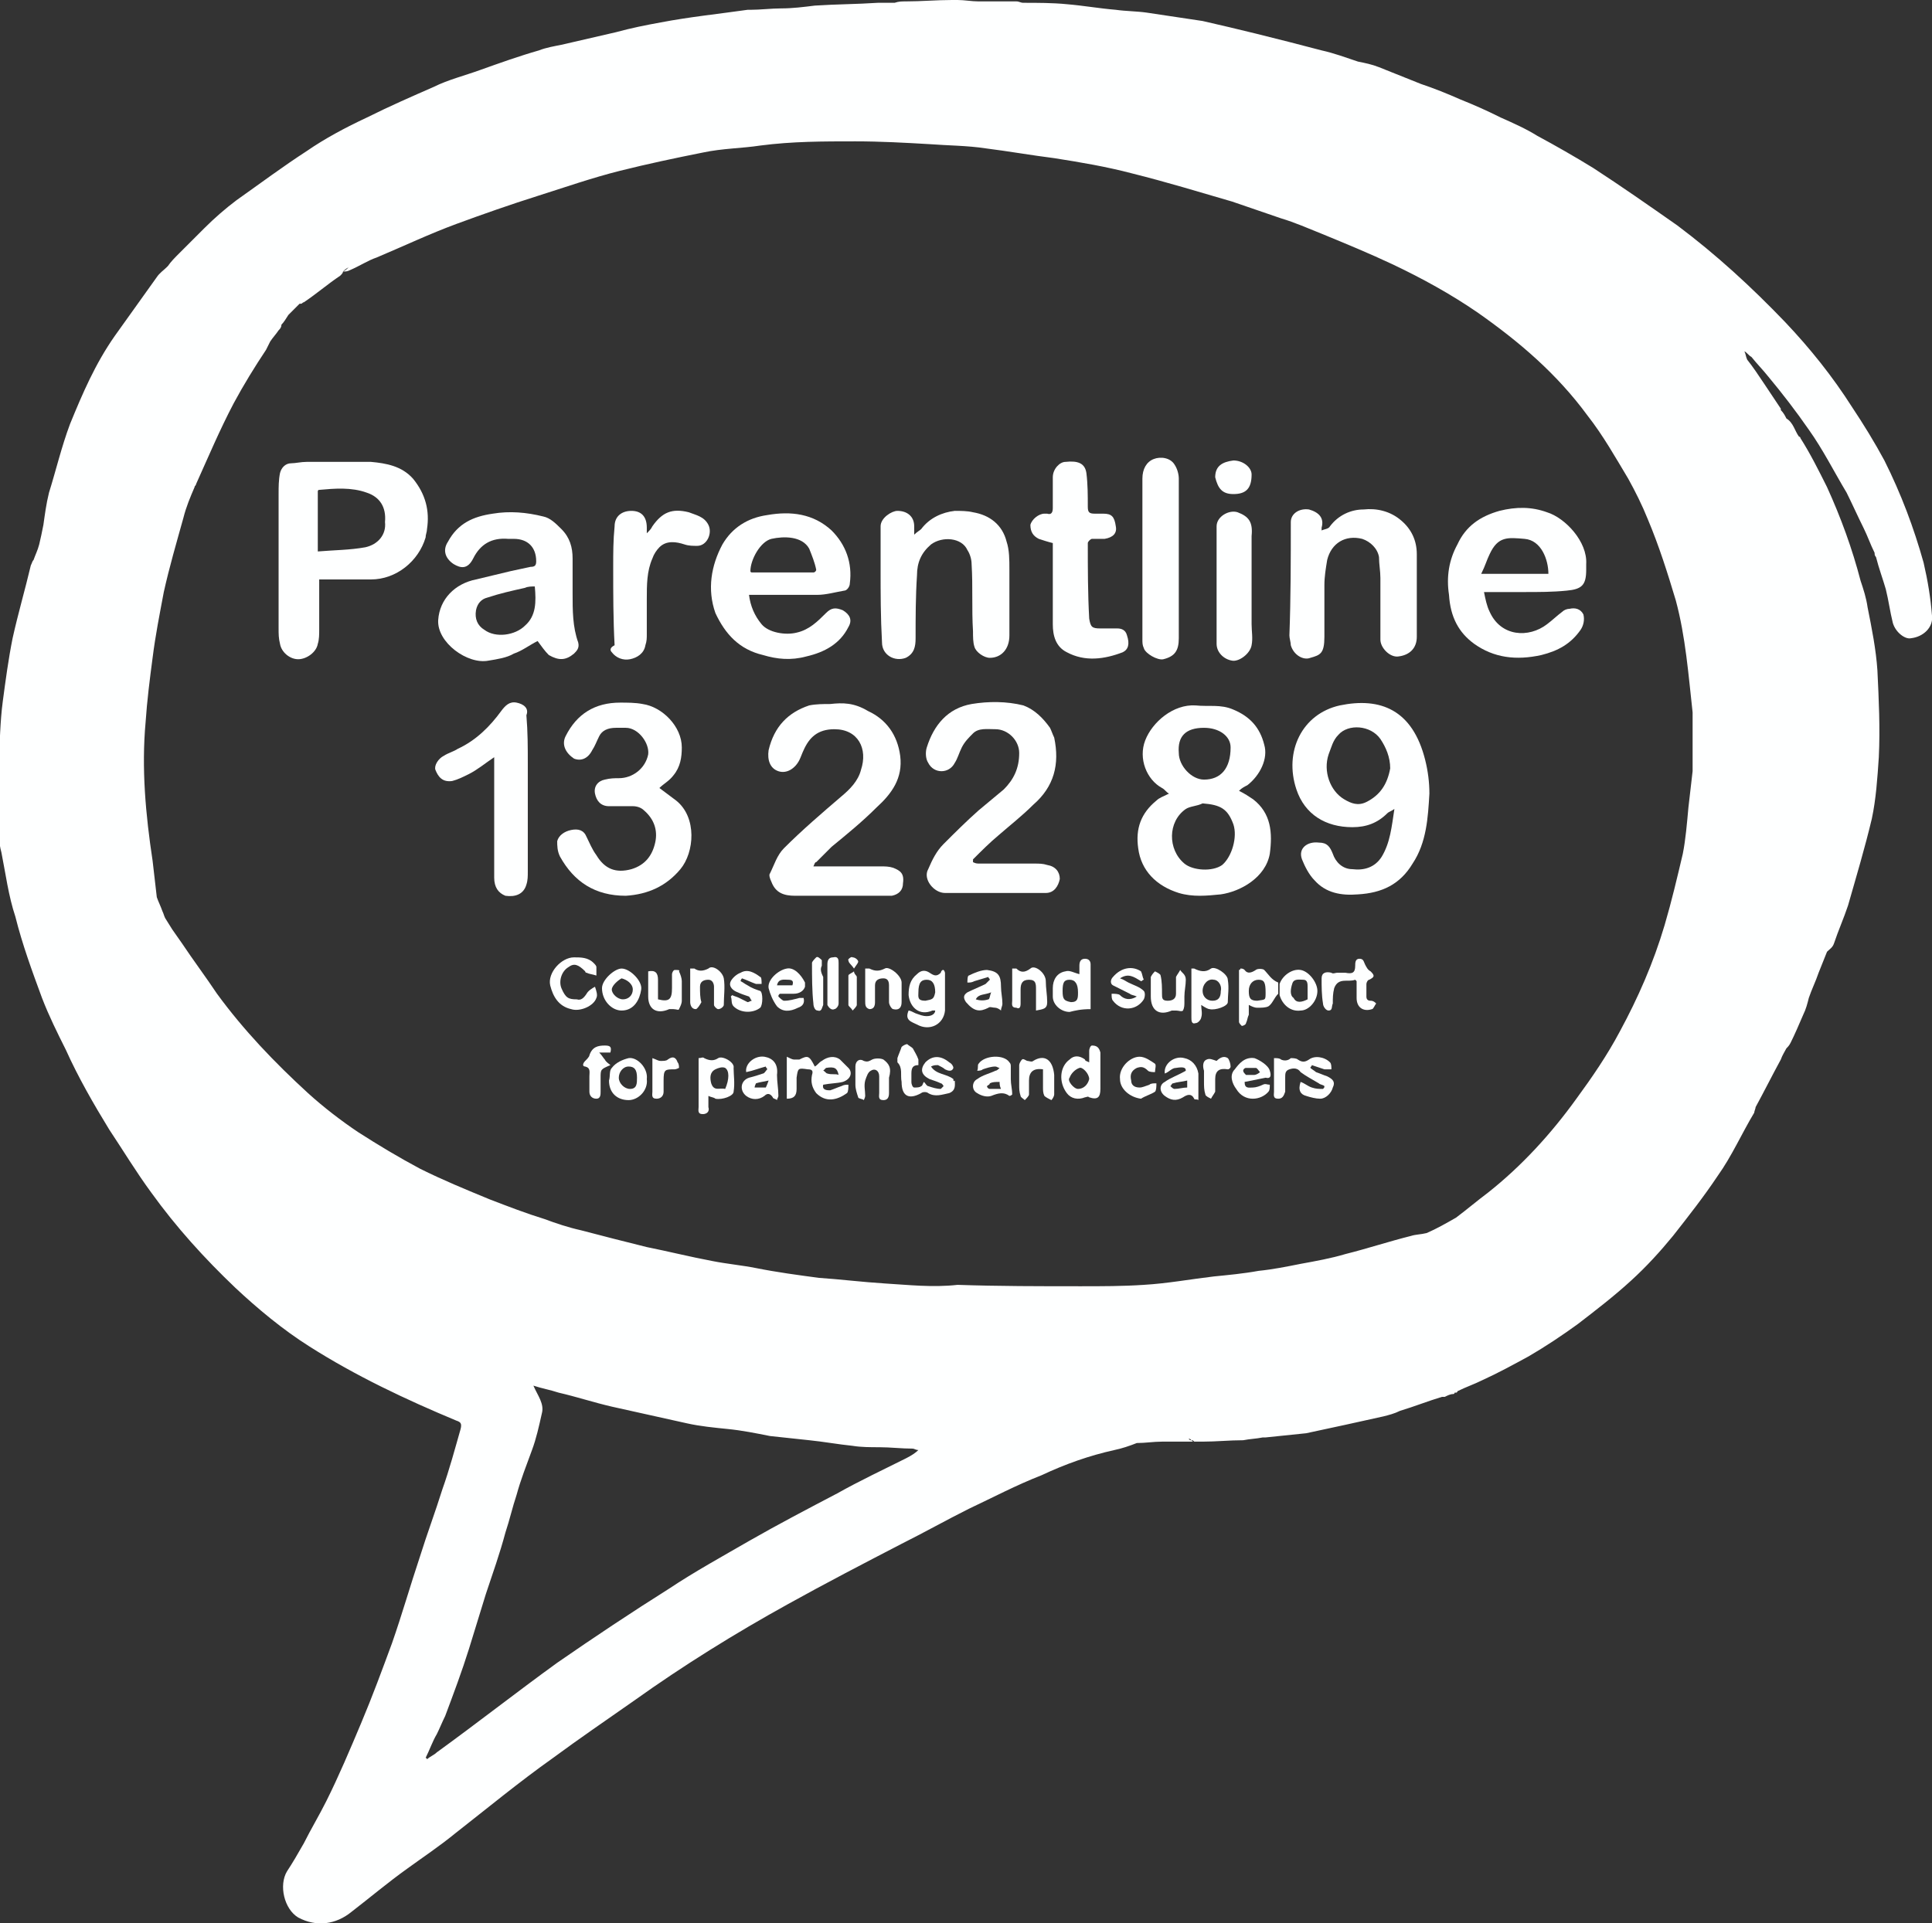 <svg xmlns="http://www.w3.org/2000/svg" xmlns:xlink="http://www.w3.org/1999/xlink" id="Barwon" x="0px" y="0px" viewBox="0 0 138 137.4" style="enable-background:new 0 0 138 137.4;" xml:space="preserve"><rect x="0" y="0" width="138" height="137.4" fill="#333333" stroke="none"/><style type="text/css">	.st0{fill:#FEFFFF;}</style><g>	<path class="st0" d="M137.4,40.2c-0.7-2.5-1.6-4.9-2.8-7.3c-0.7-1.3-1.5-2.6-2.3-3.8c-1.4-2.2-3-4.2-4.8-6.1  c-2.4-2.5-4.9-4.8-7.7-6.9c-2-1.4-4-2.8-6-4.1c-1.3-0.8-2.7-1.6-4-2.3c-0.8-0.5-1.7-0.9-2.6-1.3c-1-0.5-1.9-0.9-2.9-1.3  c-0.9-0.4-1.9-0.8-2.8-1.1c-1-0.4-2-0.8-3-1.2c-0.5-0.2-1-0.3-1.5-0.4c-0.9-0.3-1.7-0.6-2.6-0.8c-1.5-0.4-3.1-0.8-4.7-1.2  c-1.2-0.3-2.5-0.6-3.8-0.9c-1.3-0.2-2.7-0.4-4-0.6c-0.7-0.1-1.5-0.1-2.2-0.2c-1.2-0.1-2.3-0.3-3.5-0.4c-1-0.1-2.1-0.1-3.1-0.1  c0,0,0,0,0,0c-0.2,0-0.3-0.1-0.5-0.1c-0.9,0-1.8,0-2.7,0c-0.5,0-1-0.1-1.5-0.1c-0.1,0-0.1,0-0.2,0c-0.1,0-0.2,0-0.2,0  c-1.1,0-2.2,0.1-3.3,0.1c-0.3,0-0.5,0-0.8,0.1c0,0-0.1,0-0.1,0c-0.4,0-0.7,0-1.1,0c-1.5,0.1-3,0.1-4.5,0.2  c-0.8,0.1-1.6,0.2-2.4,0.2c-0.7,0-1.5,0.1-2.2,0.1c-0.1,0-0.1,0-0.2,0c-2.1,0.3-4.1,0.5-6.2,0.9c-1.1,0.2-2.1,0.4-3.2,0.7  c-1.3,0.3-2.6,0.6-3.9,0.9c-0.5,0.1-1.1,0.2-1.6,0.4c-1.4,0.4-2.8,0.9-4.2,1.4c-1.1,0.4-2.3,0.7-3.3,1.2c-1.6,0.7-3.2,1.4-4.8,2.2  c-1.5,0.7-3,1.5-4.3,2.4c-1.7,1.1-3.3,2.3-5,3.5c-0.8,0.6-1.6,1.3-2.3,2c-0.6,0.6-1.2,1.2-1.8,1.8c-0.3,0.3-0.6,0.6-0.8,0.9  c0,0-0.1,0.1-0.1,0.1c-0.2,0.2-0.5,0.4-0.7,0.7c-1,1.4-2,2.8-3,4.2C6.8,26,5.9,28.1,5,30.3c-0.6,1.6-1,3.3-1.5,4.9  c-0.2,0.8-0.3,1.6-0.4,2.3c-0.1,0.5-0.2,1-0.3,1.4c-0.1,0.4-0.3,0.8-0.4,1.1c-0.1,0.1-0.1,0.2-0.2,0.4c-0.4,1.7-0.9,3.4-1.3,5.2  c-0.3,1.5-0.5,3-0.7,4.5c-0.2,1.5-0.2,2.9-0.3,4.4c0,0,0,0.1,0,0.1c0,1.4,0,2.7,0,4.1c0,0.7,0,1.5,0.2,2.2c0.3,1.5,0.5,3.1,1,4.6  c0.5,2,1.2,3.9,1.9,5.8c0.5,1.3,1.1,2.5,1.7,3.7c0.9,2,2,3.9,3.1,5.7c1,1.5,1.9,3,3,4.5c1.8,2.5,3.8,4.7,6,6.8  c1.6,1.5,3.4,3,5.3,4.2c3.3,2.1,6.9,3.8,10.5,5.3c0.3,0.1,0.4,0.2,0.3,0.6c-0.4,1.4-0.8,2.9-1.3,4.3c-0.5,1.6-1.1,3.2-1.6,4.8  c-0.7,2.1-1.3,4.2-2,6.2c-0.7,1.9-1.4,3.8-2.2,5.7c-0.8,1.9-1.6,3.8-2.5,5.6c-0.5,1-1.1,2-1.6,3c-0.4,0.7-0.8,1.4-1.2,2  c-0.6,1-0.2,2.7,0.8,3.3c1.3,0.7,2.7,0.5,3.8-0.4c1.3-1,2.6-2.1,4-3.1c1.1-0.8,2.3-1.6,3.4-2.5c2.3-1.8,4.6-3.7,7-5.4  c1.9-1.4,3.8-2.7,5.8-4.1c3.5-2.5,7.2-4.8,11-6.9c2.7-1.5,5.4-2.9,8.1-4.3c1.6-0.8,3.2-1.7,4.8-2.5c1.7-0.8,3.4-1.7,5.2-2.4  c1.7-0.8,3.4-1.4,5.2-1.8c0.5-0.1,1.1-0.3,1.6-0.5l0,0c0.6,0,1.2-0.1,1.8-0.1c0,0,0.1,0,0.1,0c0.2,0,0.5,0,0.7,0c0.3,0,0.7,0,1,0  c0.1,0,0.2,0,0.3,0c0.1,0,0.1,0,0.2,0c-0.1,0-0.1,0-0.2-0.1c-0.1,0-0.1,0-0.2-0.1c0.1,0,0.1,0,0.2,0.1c0.1,0,0.1,0,0.2,0.1  c0.1,0,0.2,0,0.3,0c0.1,0,0.2,0,0.3,0c1,0,1.9-0.1,2.9-0.1l0,0c0,0,0,0,0,0c0.5-0.1,0.9-0.1,1.4-0.2c0.1,0,0.1,0,0.2,0  c1-0.1,1.9-0.2,2.9-0.3c1.9-0.4,3.7-0.8,5.5-1.2c0.4-0.1,0.8-0.2,1.2-0.4c1-0.3,2-0.7,3-1c0,0,0.1,0,0.1,0c0,0,0.1,0,0.1,0  c0.2-0.1,0.4-0.2,0.6-0.2c0,0,0.1,0,0.1-0.1c0,0,0,0,0.1,0c0,0,0.1,0,0.1-0.1c0.6-0.3,1.2-0.5,1.8-0.8c1.1-0.5,2.2-1.1,3.3-1.7  c1.2-0.7,2.4-1.5,3.5-2.3c1.3-1,2.6-2,3.8-3.1c1.1-1,2.1-2.1,3-3.2c1.1-1.4,2.2-2.8,3.2-4.3c1-1.4,1.7-3,2.6-4.5  c0-0.1,0.1-0.3,0.1-0.4c0.6-1.1,1.2-2.3,1.8-3.4c0.1-0.3,0.3-0.6,0.4-0.8c-0.1-0.3-0.1-0.6-0.2-0.9c0,0,0,0,0,0  c0.1,0.3,0.1,0.6,0.2,0.9c0.1-0.1,0.2-0.2,0.3-0.4c0.3-0.6,0.6-1.3,0.9-2c0.2-0.4,0.3-0.8,0.4-1.2c-0.2,0.1-0.3,0.2-0.5,0.3  c-0.3,0.6-0.6,1.1-0.9,1.7c0.3-0.6,0.6-1.1,0.9-1.7c0.2-0.1,0.3-0.2,0.5-0.3c0.2-0.6,0.5-1.2,0.7-1.8c0.2-0.5,0.4-1,0.6-1.5  c0.2-0.2,0.4-0.3,0.5-0.6c0.3-0.9,0.7-1.8,1-2.7c0.6-2.1,1.2-4.1,1.7-6.2c0.3-1.4,0.4-2.9,0.5-4.4c0.1-2.1,0-4.1-0.1-6.2  c-0.1-1.5-0.4-3-0.7-4.5c-0.1-0.7-0.3-1.3-0.5-1.9c-0.6-2.3-1.4-4.5-2.4-6.7c-0.6-1.2-1.2-2.4-1.9-3.5c0,0,0-0.1-0.1-0.1l0,0  c-0.3-0.4-0.4-1-0.9-1.3c-0.1-0.2-0.2-0.4-0.4-0.6l0,0c0,0,0,0,0-0.1c-0.4-0.6-0.8-1.2-1.2-1.8c-0.4-0.6-0.8-1.2-1.2-1.7  c-0.1-0.2-0.1-0.4-0.2-0.6c0.2,0.1,0.3,0.3,0.5,0.4c0.4,0.5,0.8,0.9,1.2,1.4c1,1.2,2,2.5,2.9,3.8c1,1.4,1.8,3,2.7,4.5  c0.4,0.8,0.8,1.7,1.2,2.5c0.3,0.6,0.5,1.2,0.8,1.8c0,0.1,0,0.2,0.1,0.3c0.2,0.8,0.5,1.6,0.7,2.3c0.2,0.8,0.3,1.6,0.5,2.4  c0.2,0.7,0.9,1.2,1.3,1.1c0.9-0.1,1.6-0.8,1.5-1.6C137.9,42.7,137.7,41.5,137.4,40.2z M31.4,7.7L31.4,7.7  C31.4,7.7,31.4,7.7,31.4,7.7L31.4,7.7C31.4,7.7,31.4,7.7,31.4,7.7z M32.2,7.2C32.2,7.2,32.2,7.2,32.2,7.2  C32.2,7.2,32.2,7.2,32.2,7.2C32.2,7.2,32.2,7.2,32.2,7.2z M63.2,91.7c-1.6-0.1-3.2-0.3-4.7-0.4c-1.5-0.2-3-0.4-4.5-0.7  c-1-0.2-2.1-0.3-3.1-0.5c-1.6-0.3-3.2-0.7-4.7-1c-1.6-0.4-3.2-0.8-4.7-1.2c-0.9-0.2-1.8-0.5-2.6-0.8c-1.3-0.4-2.6-0.9-3.9-1.4  c-1.7-0.7-3.4-1.4-5-2.2c-1.5-0.8-3-1.7-4.4-2.6c-1.2-0.8-2.5-1.8-3.6-2.8c-2.4-2.2-4.6-4.5-6.5-7.1c-0.8-1.2-1.7-2.4-2.5-3.6  c-0.2-0.3-0.5-0.7-0.7-1c-0.1,0.1-0.1,0.2-0.2,0.4c0.1-0.1,0.1-0.2,0.2-0.4c-0.2-0.3-0.3-0.5-0.5-0.8c-0.1-0.2-0.1-0.3-0.2-0.5  c-0.1-0.3-0.3-0.7-0.4-1c-0.1-0.9-0.2-1.7-0.3-2.6c-0.5-3.3-0.8-6.6-0.5-9.9c0.1-1.5,0.3-3.1,0.5-4.6c0.2-1.6,0.5-3.1,0.8-4.7  c0.4-1.8,0.9-3.5,1.4-5.3c0.2-0.8,0.5-1.5,0.8-2.2c0-0.1,0.1-0.1,0.1-0.2c0.9-2,1.7-3.9,2.7-5.8c0.7-1.3,1.5-2.6,2.3-3.8  c0.1-0.2,0.2-0.4,0.3-0.6c0.2-0.3,0.4-0.5,0.6-0.8l0,0c0.1-0.1,0.2-0.2,0.2-0.4c0.2-0.2,0.3-0.4,0.5-0.7c0.3-0.3,0.5-0.5,0.8-0.8  c0,0,0,0,0.1,0c0.1,0,0.1-0.1,0.2-0.1c0.9-0.6,1.7-1.3,2.6-1.9c0.1-0.1,0.2-0.2,0.2-0.3c0.1-0.1,0.2-0.2,0.4-0.3  c-0.1,0.1-0.2,0.2-0.4,0.3c0.2,0,0.3,0,0.5-0.1c0.7-0.3,1.3-0.7,1.9-0.9c1.9-0.8,3.8-1.7,5.7-2.4c1.9-0.7,3.9-1.4,5.8-2  c1.9-0.6,3.9-1.3,5.9-1.8c2-0.5,3.9-0.9,5.9-1.3c1.4-0.3,2.8-0.3,4.1-0.5c2.3-0.3,4.5-0.3,6.8-0.3c1.8,0,3.6,0.1,5.3,0.2  c1.3,0.1,2.7,0.1,4,0.3c1.6,0.2,3.3,0.5,4.9,0.7c1.9,0.3,3.7,0.6,5.6,1.1c2.4,0.6,4.7,1.3,7.1,2c1.2,0.4,2.3,0.8,3.5,1.2  c1,0.3,1.9,0.7,2.9,1.1c1.7,0.7,3.4,1.4,5.1,2.2c2.1,1,4.1,2.1,6,3.4c3,2.1,5.7,4.4,7.9,7.4c1.1,1.4,2,3,2.9,4.5  c0.5,0.9,1,1.9,1.4,2.9c0.8,1.9,1.4,3.8,2,5.8c0.7,2.6,0.9,5.3,1.2,8c0,0.2,0,0.5,0,0.7c0,0.1,0,0.2,0,0.3c0,0,0,0,0,0  c0,0,0,0,0,0.1c0,0.7,0,1.5,0,2.2c0,0.3,0,0.6,0,0.9c-0.1,0.9-0.2,1.7-0.3,2.6c-0.1,1.1-0.2,2.3-0.4,3.3c-0.4,1.7-0.8,3.4-1.3,5.1  c-0.8,2.7-1.9,5.2-3.2,7.6c-0.9,1.7-2,3.3-3.1,4.8c-1.8,2.5-3.9,4.8-6.3,6.7c-0.8,0.6-1.5,1.2-2.3,1.8c-0.7,0.4-1.4,0.8-2.1,1.1  c-0.1,0.1-0.2,0.2-0.2,0.3c0.1-0.1,0.2-0.2,0.2-0.3c-0.4,0.1-0.8,0.1-1.1,0.2c-1.6,0.4-3.1,0.9-4.7,1.3c-1,0.3-2.1,0.5-3.2,0.7  c-1,0.2-2,0.4-3,0.5c-1.1,0.2-2.2,0.3-3.2,0.4c-1.7,0.2-3.3,0.5-5,0.6c-1.5,0.1-3,0.1-4.5,0.1c-2.9,0-5.9,0-8.8-0.1  C66.6,92,64.9,91.8,63.2,91.7z M64.7,104.2c-1.6,0.8-3.3,1.6-4.9,2.5c-2.1,1.1-4.2,2.2-6.3,3.4c-1.9,1.1-3.9,2.2-5.7,3.4  c-2.7,1.7-5.4,3.5-8,5.3c-2.9,2.1-5.7,4.3-8.6,6.4c-0.2,0.2-0.5,0.3-0.7,0.5c0,0,0-0.1-0.1-0.1c0.3-0.6,0.5-1.2,0.8-1.7  c0.2-0.4,0.4-0.9,0.6-1.3c0.6-1.6,1.2-3.2,1.7-4.8c0.4-1.3,0.8-2.6,1.2-3.9c0.5-1.5,1-2.9,1.4-4.4c0.3-0.9,0.5-1.8,0.8-2.7  c0.3-1.1,0.7-2.1,1.1-3.2c0.3-0.8,0.5-1.7,0.7-2.6c0.2-0.7-0.3-1.3-0.6-2c-0.2-0.1-0.3-0.1-0.5-0.2c0,0,0,0,0,0  c0.2,0.1,0.3,0.1,0.5,0.2c0.6,0.2,1.2,0.3,1.8,0.5c1.3,0.3,2.5,0.7,3.8,1c1.8,0.4,3.6,0.8,5.4,1.2c0.9,0.2,1.9,0.3,2.9,0.4  c1,0.1,2,0.3,3,0.5c0.9,0.1,1.9,0.2,2.8,0.3c1,0.1,2.1,0.3,3.1,0.4c0.6,0.1,1.3,0.1,1.9,0.1c0.8,0,1.6,0.1,2.4,0.1  c0.1,0,0.2,0.1,0.4,0.1C65.4,103.8,65.1,104,64.7,104.2z"></path>	<path class="st0" d="M26.5,33C25,33,23.5,33,21.9,33c-0.4,0-0.8,0.1-1.1,0.1c-0.4,0-0.7,0.3-0.8,0.7c-0.1,0.5-0.1,1-0.1,1.5  c0,3.2,0,6.4,0,9.6c0,0.4,0,0.7,0.1,1.1c0.1,0.6,0.7,1.1,1.3,1.1c0.6,0,1.3-0.5,1.4-1.1c0.1-0.3,0.1-0.7,0.1-1c0-1.2,0-2.4,0-3.6  c1.3,0,2.5,0,3.7,0c1.8,0,3.4-1.3,3.9-3c0-0.2,0.1-0.4,0.1-0.6c0.2-1.3-0.1-2.5-1-3.6C28.7,33.3,27.6,33.1,26.5,33z M26.1,39.1  c-1.1,0.2-2.2,0.2-3.4,0.3c0-1.5,0-2.9,0-4.3c0,0,0-0.1,0.1-0.1c1.1-0.1,2.3-0.2,3.4,0.2c0.9,0.3,1.4,1,1.3,2.1  C27.6,38.2,27,38.9,26.1,39.1z"></path>	<path class="st0" d="M84.2,63.8c1,0.3,2,0.2,3,0.1c1.4-0.2,3.2-1.2,3.5-2.9c0.2-1.5,0.1-2.9-1.2-3.9c-0.3-0.2-0.6-0.4-1-0.6  c0.2-0.2,0.4-0.3,0.6-0.4c0.9-0.7,1.5-1.9,1.2-2.9c-0.3-1.2-1-2-2.2-2.5c-0.9-0.4-1.8-0.2-2.7-0.3c-1.6-0.1-3.1,1.2-3.6,2.5  c-0.5,1.3,0.1,2.8,1.2,3.4c0.2,0.1,0.3,0.3,0.5,0.4c-0.4,0.2-0.7,0.3-0.9,0.5c-1.1,0.9-1.5,2-1.3,3.4  C81.5,62.2,82.6,63.3,84.2,63.8z M86,52c1.1,0,1.9,0.6,1.9,1.4c0,1.5-0.7,2.3-1.9,2.3c-0.9,0-1.8-1-1.8-1.9  C84.1,52.6,84.7,52,86,52z M84.7,57.8c0.3-0.2,0.8-0.2,1.2-0.4c1.3,0.1,1.8,0.4,2.2,1.5c0.3,0.9-0.1,2.3-0.8,2.9  c-0.7,0.5-2.1,0.4-2.7-0.1C83.4,60.7,83.4,58.7,84.7,57.8z"></path>	<path class="st0" d="M95.7,50.4c-2.7,0.6-4,3.3-3.1,6c0.6,1.8,2.1,2.7,4,2.7c1,0,1.8-0.3,2.5-1c0.1-0.1,0.2-0.1,0.5-0.3  c-0.2,1.3-0.3,2.4-0.9,3.4c-0.5,0.8-1.3,1-2.1,0.9c-0.7,0-1.2-0.5-1.4-1.1c-0.2-0.5-0.4-0.8-1-0.8c-0.8-0.1-1.5,0.4-1.2,1.2  c0.2,0.5,0.5,1.1,0.9,1.5c0.8,0.9,1.9,1.1,3.1,1c1.7-0.1,3-0.7,3.9-2.2c1-1.5,1.1-3.3,1.2-5c0-0.8-0.1-1.6-0.3-2.4  C100.9,50.7,98.6,49.8,95.7,50.4z M97.6,57.3c-0.6,0.3-1.1,0.1-1.6-0.2c-1-0.6-1.5-2-1.1-3.2c0.2-0.5,0.3-1,0.7-1.4  c0.7-0.8,2.3-0.7,3,0.3c0.4,0.6,0.7,1.3,0.7,2.1C99.1,56,98.6,56.8,97.6,57.3z"></path>	<path class="st0" d="M69.4,50.3c-1.7,0.3-2.7,1.5-3.2,3.1c-0.1,0.3-0.1,0.8,0.1,1.1c0.4,0.8,1.5,0.8,1.9,0c0.2-0.3,0.3-0.7,0.5-1.1  c0.2-0.4,0.5-0.7,0.8-1c0.4-0.4,1-0.3,1.6-0.3c0.9,0,1.7,0.8,1.7,1.7c0,1.1-0.4,1.9-1.1,2.6c-0.6,0.5-1.2,1-1.8,1.5  c-0.9,0.8-1.7,1.6-2.5,2.4c-0.5,0.5-0.8,1.1-1.1,1.8c-0.4,0.7,0.4,1.7,1.2,1.7c2,0,4,0,6,0c0.4,0,0.8,0,1.2,0c0.6,0,0.9-0.5,1-1  c0-0.5-0.3-0.9-0.9-1c-0.3-0.1-0.6-0.1-0.9-0.1c-1.3,0-2.6,0-3.9,0c-0.2,0-0.3,0-0.5-0.1c0-0.1,0-0.1,0-0.2  c0.6-0.6,1.2-1.2,1.8-1.7c0.8-0.7,1.7-1.4,2.5-2.2c1.5-1.3,1.9-2.9,1.5-4.8c-0.1-0.2-0.2-0.5-0.3-0.7c-0.5-0.7-1.1-1.3-1.9-1.6  C71.9,50.1,70.6,50.1,69.4,50.3z"></path>	<path class="st0" d="M59.3,50.3c-0.5,0-1,0-1.5,0.1c-1.5,0.5-2.5,1.5-2.9,3.2c-0.1,0.7,0.1,1.3,0.7,1.5c0.6,0.2,1.2-0.2,1.5-0.8  c0.1-0.2,0.2-0.5,0.3-0.7c0.4-0.9,1-1.5,2.2-1.5c1.7,0,2.4,1.4,1.9,2.9c-0.2,0.8-0.8,1.4-1.4,1.9c-1.4,1.2-2.8,2.4-4.1,3.7  c-0.5,0.5-0.7,1.2-1,1.8c-0.1,0.1,0,0.4,0.1,0.6c0.3,0.8,0.9,1,1.7,1c1.9,0,3.8,0,5.7,0c0.4,0,0.8,0,1.2,0c0.5-0.1,0.8-0.4,0.8-0.9  c0.1-0.7-0.2-0.9-0.7-1.1c-0.3-0.1-0.6-0.1-0.9-0.1c-1.4,0-2.7,0-4.1,0c-0.2,0-0.4,0-0.7,0c0.1-0.2,0.1-0.3,0.2-0.3  c0.4-0.4,0.7-0.7,1.1-1.1c1.1-0.9,2.2-1.8,3.2-2.8c1.1-1,1.9-2.1,1.7-3.7c-0.2-1.5-1-2.6-2.3-3.2C61,50.2,60.2,50.2,59.3,50.3z"></path>	<path class="st0" d="M41,46.7c0.2-0.2,0.4-0.4,0.3-0.8c-0.4-1.1-0.4-2.3-0.4-3.5c0-0.8,0-1.7,0-2.5c0-0.8-0.2-1.5-0.8-2.1  c-0.4-0.4-0.8-0.8-1.3-0.9c-1.2-0.3-2.4-0.4-3.6-0.2c-1.4,0.2-2.5,0.7-3.2,2c-0.4,0.6-0.2,1.2,0.4,1.6c0.5,0.3,1,0.4,1.4-0.4  c0.5-1,1.3-1.5,2.5-1.4c0.1,0,0.2,0,0.4,0c1,0,1.6,0.6,1.6,1.6c0,0.3-0.1,0.4-0.4,0.4c-0.5,0.1-0.9,0.2-1.4,0.3  c-0.8,0.2-1.7,0.4-2.5,0.6c-1.5,0.3-2.6,1.4-2.7,2.9c-0.1,1.6,2.1,3.2,3.6,2.9c0.6-0.1,1.3-0.2,1.8-0.5c0.6-0.2,1.1-0.6,1.7-0.9  c0.3,0.4,0.5,0.7,0.8,1C39.9,47.2,40.4,47.2,41,46.7z M37.5,44.7c-0.7,0.7-2.1,0.9-2.9,0.3c-0.5-0.3-0.7-0.8-0.6-1.4  c0.1-0.5,0.4-0.8,0.8-0.9c0.9-0.3,1.8-0.5,2.7-0.7c0.2-0.1,0.5-0.1,0.7-0.1C38.3,43,38.3,44,37.5,44.7z"></path>	<path class="st0" d="M48.6,62.1c1-1.2,1.2-3.7-0.3-4.9c-0.4-0.3-0.8-0.6-1.2-0.9c0.3-0.3,0.7-0.5,1-0.9c0.5-0.6,0.6-1.3,0.6-2  c0-1.5-1.4-2.9-2.8-3.1c-0.5-0.1-1.1-0.1-1.6-0.1c-1.8,0-3.1,0.8-3.9,2.4c-0.3,0.6,0,1.2,0.6,1.6c0.5,0.2,1,0,1.3-0.6  c0.2-0.3,0.3-0.6,0.5-1C43,52.2,43.4,52,44,52c0.2,0,0.5,0,0.7,0c0.9,0,1.7,1.1,1.6,1.9c-0.2,1-1.1,1.7-2.1,1.7c-0.3,0-0.6,0-1,0.1  c-0.5,0.1-0.8,0.5-0.7,1c0.1,0.5,0.4,0.9,1,0.9c0.6,0,1.1,0,1.7,0c0.3,0,0.6,0.1,0.8,0.3c0.7,0.6,1,1.4,0.8,2.3  c-0.2,0.9-0.7,1.6-1.7,1.9c-1.1,0.3-1.9,0-2.5-1c-0.3-0.4-0.5-0.9-0.7-1.3c-0.2-0.5-0.6-0.6-1.1-0.5c-0.5,0.1-0.9,0.4-1,0.8  c0,0.3,0,0.7,0.2,1.1C41,63,42.5,64,44.7,64C46.3,63.9,47.6,63.3,48.6,62.1z"></path>	<path class="st0" d="M54.5,46.8c1,0.3,2,0.4,3.1,0.1c1.3-0.3,2.4-0.9,3-2.1c0.3-0.5,0.1-0.9-0.4-1.2c-0.5-0.2-0.8-0.2-1.2,0.2  c-0.6,0.6-1.2,1.2-2.1,1.4c-0.8,0.2-2,0-2.5-0.6c-0.5-0.6-0.8-1.3-0.9-2.1c0.2,0,0.5,0,0.7,0c1.4,0,2.8,0,4.2,0  c0.6,0,1.3-0.2,1.9-0.3c0.2,0,0.4-0.3,0.4-0.5c0.2-1.5-0.3-2.8-1.3-3.8c-1.3-1.2-2.9-1.4-4.6-1.1c-1.4,0.2-2.5,0.9-3.2,2.1  c-0.8,1.5-1.1,3.2-0.5,4.9C51.8,45.3,52.8,46.4,54.5,46.8z M55.1,38.5c0.9-0.2,2.2-0.2,2.7,0.7c0.2,0.5,0.4,1,0.5,1.5  c0,0.1-0.1,0.2-0.2,0.2c-1.5,0-2.9,0-4.4,0c0,0-0.1,0-0.1-0.1C53.6,40,54.3,38.7,55.1,38.5z"></path>	<path class="st0" d="M105.3,46c1.4,1,3,1.2,4.8,0.8c1.2-0.3,2.1-0.8,2.8-1.8c0.2-0.3,0.3-0.7,0.2-1.1c-0.2-0.4-0.6-0.5-1-0.4  c-0.2,0-0.4,0.1-0.5,0.2c-0.4,0.3-0.7,0.6-1.1,0.9c-1.3,1-3.3,0.9-4.1-0.9c-0.2-0.4-0.3-0.9-0.4-1.4c1,0,2,0,2.9,0c1,0,2,0,3-0.1  c1.1-0.1,1.4-0.4,1.4-1.5c0-0.1,0-0.2,0-0.4c0.1-1.6-1.5-3.3-2.8-3.7c-1.1-0.4-2.2-0.4-3.4-0.1c-1.4,0.4-2.4,1.1-3,2.4  c-0.6,1.1-0.8,2.3-0.6,3.6C103.6,44.1,104.2,45.2,105.3,46z M106.4,39.6c0.6-1.3,1.3-1.2,2.5-1.1c1.2,0.1,1.7,1.5,1.7,2.5  c-1.6,0-3.1,0-4.8,0C106.1,40.4,106.2,40,106.4,39.6z"></path>	<path class="st0" d="M64.7,47c0.6-0.3,0.7-0.8,0.7-1.4c0-1.5,0-3,0.1-4.5c0-0.9,0.3-1.6,1-2.2c0.8-0.6,2.2-0.5,2.6,0.4  c0.2,0.3,0.3,0.7,0.3,1c0.1,1.6,0,3.2,0.1,4.8c0,0.4,0,0.8,0.1,1.1c0.1,0.4,0.7,0.8,1.1,0.8c0.8,0,1.4-0.6,1.4-1.6  c0-1.6,0-3.1,0-4.7c0-0.7,0-1.4-0.2-2c-0.3-1.2-1.2-1.9-2.4-2.1c-0.4-0.1-0.9-0.1-1.3-0.1c-0.9,0.1-1.8,0.5-2.4,1.3  c-0.1,0.1-0.3,0.2-0.5,0.4c0-0.3,0-0.4,0-0.6c0-0.7-0.5-1.1-1.2-1.1c-0.4,0-1.2,0.5-1.2,1.1c0,1,0,2,0,3c0,1.8,0,3.5,0.1,5.3  C63,46.8,63.9,47.3,64.7,47z"></path>	<path class="st0" d="M93.6,47c0.7-0.2,1-0.3,1-1.5c0-1.2,0-2.4,0-3.7c0-0.6,0.1-1.2,0.2-1.8c0.3-1.2,1.3-1.8,2.5-1.5  c0.6,0.2,1.1,0.7,1.2,1.3c0,0.5,0.1,1,0.1,1.5c0,1.5,0,2.9,0,4.4c0,0.6,0.7,1.3,1.3,1.2c0.8-0.1,1.3-0.6,1.3-1.4c0-2,0-3.9,0-5.9  c0-1-0.4-1.8-1.1-2.4c-0.8-0.7-1.8-0.9-2.7-0.8c-0.9,0-1.8,0.4-2.4,1.2c-0.1,0.2-0.4,0.2-0.6,0.3c0-0.2,0-0.2,0-0.2  c0.2-0.7-0.2-1.1-0.9-1.3c-0.7-0.1-1.3,0.3-1.3,0.9c0,2.7,0,5.4-0.1,8.1c0,0.2,0.1,0.5,0.1,0.7C92.4,46.8,93.1,47.2,93.6,47z"></path>	<path class="st0" d="M74.2,38.5c0.3,0.1,0.6,0.2,1,0.3c0,1.9,0,3.9,0,5.8c0,0.8,0.2,1.6,1,2c1.3,0.7,2.7,0.5,4,0  c0.4-0.2,0.5-0.6,0.3-1.2c-0.1-0.4-0.4-0.5-0.7-0.5c-0.4,0-0.8,0-1.2,0c-0.6,0-0.7-0.1-0.8-0.7c-0.1-1.8-0.1-3.6-0.1-5.4  c0-0.1,0.2-0.3,0.3-0.3c0.3,0,0.6,0,0.9,0c0.6-0.1,0.9-0.4,0.8-0.9c-0.1-0.7-0.3-0.9-0.9-0.9c-0.2,0-0.4,0-0.6,0  c-0.4,0-0.5-0.1-0.5-0.5c0-0.8,0-1.6-0.1-2.4c-0.1-0.7-0.6-0.9-1.5-0.8c-0.4,0-0.9,0.5-0.9,1.1c0,0.7,0,1.5,0,2.2  c0,0.3-0.1,0.5-0.4,0.4c-0.1,0-0.1,0-0.2,0c-0.4,0-0.9,0.4-1,0.8C73.6,38,73.8,38.3,74.2,38.5z"></path>	<path class="st0" d="M36.9,50.2c-0.5-0.1-0.8,0.2-1.1,0.6c-0.8,1.1-1.8,2.1-3.1,2.7c-0.3,0.2-0.7,0.3-1,0.5c-0.4,0.2-0.7,0.7-0.6,1  c0.2,0.5,0.5,0.9,1.2,0.8c0.4-0.1,0.8-0.3,1.2-0.5c0.6-0.3,1.2-0.8,1.8-1.2c0,0.2,0,0.3,0,0.4c0,1.2,0,2.4,0,3.7c0,1.5,0,3,0,4.5  c0,0.7,0.3,1.1,0.8,1.3c0.7,0.1,1.3-0.1,1.5-0.8c0.1-0.3,0.1-0.6,0.1-0.9c0-2.6,0-5.2,0-7.8c0-1.1,0-2.2-0.1-3.4  C37.8,50.6,37.4,50.3,36.9,50.2z"></path>	<path class="st0" d="M81.7,46.3c0.1,0.4,1,0.9,1.4,0.8c0.8-0.2,1.1-0.6,1.1-1.5c0-1.9,0-3.8,0-5.7c0,0,0,0,0,0c0-1.9,0-3.8,0-5.7  c0-0.3-0.1-0.7-0.3-1c-0.3-0.5-1-0.6-1.5-0.4c-0.5,0.2-0.8,0.7-0.8,1.4c0,3.8,0,7.6,0,11.5C81.6,45.9,81.6,46.1,81.7,46.3z"></path>	<path class="st0" d="M43.7,46.6c0.3,0.4,0.8,0.6,1.3,0.5c0.5-0.1,1-0.4,1.1-1c0.1-0.3,0.1-0.5,0.1-0.8c0-0.8,0-1.7,0-2.5  c0-1,0-2,0.4-2.9c0.1-0.3,0.3-0.6,0.5-0.8c0.5-0.5,1.2-0.4,1.8-0.2c0.3,0.1,0.6,0.1,0.9,0.1c0.7,0,1.1-0.9,0.8-1.5  c-0.3-0.6-0.9-0.7-1.4-0.9c-1.2-0.3-1.9,0-2.6,1c-0.1,0.2-0.2,0.3-0.4,0.5c0-0.2,0-0.3,0-0.4c0-0.8-0.4-1.2-1.1-1.2  c-0.7,0-1.2,0.4-1.2,1.1c-0.1,1-0.1,1.9-0.1,2.9c0,1.9,0,3.8,0.1,5.6C43.5,46.3,43.6,46.5,43.7,46.6z"></path>	<path class="st0" d="M88.4,36.6c-0.6-0.2-1.5,0.3-1.5,1c0,1.4,0,2.8,0,4.2c0,0,0,0,0,0c0,1.4,0,2.8,0,4.2c0,0.6,0.5,1.1,1.1,1.2  c0.5,0.1,1.3-0.5,1.4-1.1c0.1-0.5,0-1,0-1.5c0-2.1,0-4.2,0-6.3C89.5,37.3,89.2,36.9,88.4,36.6z"></path>	<path class="st0" d="M60.6,76.3c-0.2-0.2-0.4-0.4-0.6-0.6c-0.4-0.3-0.9-0.2-1.3,0.1c-0.2,0.1-0.3,0.3-0.5,0.4  c-0.4-0.8-0.5-0.8-1.1-0.5c-0.1,0-0.3,0-0.4,0c-0.1,0-0.3-0.1-0.5-0.2c0,1.1,0,2,0,3c0.5,0,0.7-0.2,0.7-0.7c0-0.3,0-0.5,0-0.8  c0.1-0.7,0.1-0.7,0.8-0.6c0.3,0,0.4,0.1,0.3,0.4c-0.1,0.5,0,0.9,0.3,1.3c0.7,0.7,1.5,0.5,2.2,0c0.1-0.1,0.1-0.4,0.1-0.6  c-0.2,0-0.3,0-0.5,0.1c-0.3,0.1-0.5,0.2-0.8,0.3c-0.2,0-0.6,0-0.5-0.4c0.5-0.1,1-0.1,1.4-0.2C60.8,77.1,60.9,76.6,60.6,76.3z   M59.1,76.7c-0.1,0-0.2-0.2-0.3-0.2c0.1-0.1,0.2-0.2,0.2-0.2c0.6-0.1,0.8,0,0.9,0.5C59.7,76.7,59.4,76.8,59.1,76.7z"></path>	<path class="st0" d="M68.1,77.1c-0.5-0.4-1.2-0.3-1.6-0.9c0.2-0.1,0.3-0.1,0.5-0.1c0.2,0.1,0.4,0.2,0.5,0.3  c0.2,0.1,0.5,0.2,0.6-0.1c0-0.1-0.1-0.3-0.3-0.4c-0.6-0.5-1.2-0.5-1.7,0c-0.4,0.5-0.3,0.9,0.3,1.2c0.3,0.1,0.6,0.2,0.8,0.3  c0.1,0,0.2,0.2,0.2,0.2c-0.1,0.1-0.2,0.2-0.2,0.2c-0.3,0-0.6-0.1-0.9-0.2c-0.1,0-0.2-0.2-0.3-0.3c-0.1,0.1-0.1,0.3-0.2,0.3  c-0.1,0.1-0.3,0.1-0.5,0.1c-0.1,0-0.2-0.2-0.2-0.4c0-0.2,0-0.4,0-0.6c0-0.4,0.1-0.6,0.5-0.6c0-0.1,0-0.2,0-0.4  c-0.1-0.3-0.3-0.6-0.4-0.8c-0.1-0.1-0.3-0.2-0.4-0.3c-0.1,0-0.3,0.1-0.4,0.2c-0.1,0.3-0.2,0.5-0.3,0.8c0,0.1,0,0.3,0,0.3  c0.4,0.4,0.2,0.9,0.3,1.4c0,1,0.5,1.3,1.4,0.8c0.1-0.1,0.4-0.1,0.5,0c0.5,0.3,1,0.1,1.5,0c0.5-0.2,0.4-0.6,0.4-0.9  C68.1,77.3,68.1,77.2,68.1,77.1z"></path>	<path class="st0" d="M94.8,76.9c-0.3-0.1-0.5-0.2-0.8-0.3c-0.1-0.1-0.3-0.2-0.4-0.3c0-0.1,0.1-0.1,0.1-0.2c0.3,0.1,0.6,0.2,0.9,0.3  c0.1,0,0.3,0,0.5,0c0-0.2,0-0.4-0.1-0.5c-0.4-0.4-1.1-0.5-1.5-0.2c-0.3,0.2-0.5,0.2-0.8,0c-0.1-0.1-0.4-0.1-0.5-0.1  c-0.2,0.2-0.5,0.2-0.7,0.1c-0.1-0.1-0.3-0.1-0.5-0.1c0,0.8,0,1.6,0,2.4c0,0.2-0.1,0.5,0.3,0.5c0.3,0,0.4-0.2,0.5-0.5  c0-0.3,0-0.6,0-1c0-0.3,0-0.5,0.3-0.6c0.3-0.1,0.6-0.1,0.8,0.2c0.4,0.3,0.8,0.5,1.3,0.8c0.1,0.1,0.3,0.1,0.4,0.2  c0,0.1,0,0.1-0.1,0.2c-0.3,0-0.5,0-0.8-0.1c-0.3-0.1-0.5-0.3-0.8-0.4c-0.2,0.6,0,0.9,0.4,1c0.3,0.1,0.7,0.2,1,0.2  c0.4,0,0.8-0.4,0.9-0.8C95.4,77.3,95.2,77.1,94.8,76.9z"></path>	<path class="st0" d="M66.2,72.6c-0.3,0-0.5-0.1-0.8-0.2c-0.2-0.1-0.4-0.2-0.5-0.2c-0.3,0.7,0.2,0.8,0.6,1c0.9,0.5,1.9,0,2-1  c0,0,0-0.1,0-0.1c0-0.7,0-1.5,0-2.2c0,0,0-0.1,0-0.1c0-0.1,0-0.1,0-0.2c0,0,0,0,0,0c0,0,0,0,0-0.1c-0.1-0.4-0.3-0.1-0.3,0  c-0.3,0.3-0.5,0.2-0.8,0c-0.3-0.2-0.6-0.2-0.9,0.1c-0.5,0.4-0.6,0.9-0.6,1.5c0.1,0.9,0.8,1.5,1.7,1.1c0.1,0,0.1,0,0.2,0  C66.8,72.4,66.6,72.6,66.2,72.6z M66.1,71.5c-0.6,0-0.5-0.3-0.5-0.6c0-0.7,0.2-0.9,0.6-0.9c0.4,0,0.6,0.3,0.6,0.9  C66.7,71.4,66.6,71.4,66.1,71.5z"></path>	<path class="st0" d="M97.6,71.2c0-0.3,0-0.6,0-0.9c0-0.1,0.1-0.3,0.2-0.3c0.4-0.2,0.4-0.3,0.1-0.6c-0.2-0.1-0.3-0.3-0.4-0.5  c-0.1-0.2-0.1-0.4-0.4-0.4c-0.3,0-0.3,0.3-0.3,0.5c0,0.5-0.2,0.6-0.7,0.5c-0.2,0-0.4,0-0.6,0c-0.1,0-0.3,0.1-0.4,0  c-0.4-0.1-0.7,0-0.7,0.4c0,0.6,0,1.2,0.1,1.8c0,0.2,0.2,0.5,0.4,0.5c0.3,0,0.2-0.3,0.3-0.5c0-0.4,0-0.7,0.1-1.1  c0.3-0.8,1-0.4,1.5-0.6c0.1,0.1,0.1,0.1,0.1,0.1c0,0.4,0,0.8,0,1.2c0,0.7,0.5,1,1.1,0.8c0.1,0,0.2-0.3,0.3-0.4  c-0.1-0.1-0.2-0.2-0.4-0.2C97.7,71.5,97.6,71.4,97.6,71.2z"></path>	<path class="st0" d="M42.6,71.3c0.1-0.2,0-0.5-0.1-0.8c-0.2,0.1-0.5,0.3-0.6,0.5c-0.2,0.3-0.4,0.5-0.7,0.4c-0.6,0-0.8-0.1-1.1-0.8  c-0.2-0.5,0-1.2,0.5-1.5c0.4-0.3,0.7-0.2,1.2,0.3c0,0,0,0.1,0.1,0.1c0.2,0.1,0.4,0.1,0.7,0.2c0-0.2,0-0.4,0-0.6  c0-0.1-0.1-0.2-0.2-0.3c-0.4-0.4-0.9-0.4-1.4-0.4c-0.9,0-1.9,1.1-1.7,2c0.2,0.8,0.6,1.5,1.5,1.7C41.4,72.3,42.4,71.9,42.6,71.3z"></path>	<path class="st0" d="M77.9,72.1c0-0.5,0-1,0-1.6c0-0.5,0-1.1,0-1.6c0-0.2-0.1-0.4-0.4-0.4c-0.3,0-0.4,0.2-0.4,0.5  c0,0.2,0,0.5,0,0.6c-0.4-0.1-0.7-0.3-1-0.2c-0.6,0.1-0.9,0.6-0.9,1.2c0,0.2,0,0.4,0,0.6c0,0.6,0.6,1.1,1.2,1.1  C76.8,72.2,77.2,72.1,77.9,72.1z M75.9,70.8c0-0.6,0.1-0.8,0.5-0.8c0.4,0,0.6,0.3,0.6,0.9c0,0.4,0,0.7-0.5,0.7  C76,71.5,75.9,71.4,75.9,70.8z"></path>	<path class="st0" d="M78,74.7c-0.1,0-0.2,0.2-0.2,0.4c0,0.3,0,0.5,0,0.8c-0.2-0.1-0.3-0.1-0.3-0.2c-0.4-0.3-0.8-0.3-1.1,0  c-0.7,0.5-0.8,1.6-0.2,2.4c0.3,0.4,0.8,0.5,1.3,0.3c0.1,0,0.2-0.1,0.3,0c0.6,0.2,0.8,0,0.8-0.6c0-0.6,0-1.3,0-1.9  c0-0.2,0-0.5,0-0.7C78.5,74.8,78.3,74.7,78,74.7z M77,77.8c-0.3,0-0.8-0.6-0.6-0.8c0.1-0.3,0.4-0.6,0.7-0.7  c0.2-0.1,0.7,0.4,0.7,0.8C77.7,77.5,77.4,77.8,77,77.8z"></path>	<path class="st0" d="M51.3,75.6c-0.3,0.2-0.6,0.2-1,0c-0.1-0.1-0.2,0-0.4,0c0,1.2,0,2.3,0,3.5c0,0.2-0.1,0.5,0.3,0.5  c0.3,0,0.5-0.2,0.4-0.5c0-0.2,0-0.5,0-0.8c0.2,0.1,0.4,0.1,0.5,0.2c0.5,0.1,1.3-0.2,1.3-0.5c0.1-0.6,0-1.2,0-1.7  C52.5,75.9,51.6,75.4,51.3,75.6z M51.8,77.8c-0.4-0.1-0.8,0.2-1-0.4c-0.1-0.4-0.1-0.8,0.3-1c0.2-0.1,0.5-0.2,0.7-0.1  C52.1,76.5,52.1,77.1,51.8,77.8z"></path>	<path class="st0" d="M86.4,72.1c0.4,0.1,1.3-0.2,1.3-0.5c0-0.5,0.1-1,0-1.6c0-0.4-0.9-1-1.2-0.8c-0.4,0.3-0.8,0.2-1.2,0  c-0.1,0-0.1,0-0.2,0c0,1.2,0,2.4,0,3.5c0,0.2,0,0.5,0.3,0.4c0.2,0,0.4-0.3,0.4-0.4c0.1-0.3,0-0.6,0-0.9  C86.1,72,86.3,72.1,86.4,72.1z M86.7,70c0.3,0,0.6,0.4,0.5,0.8c0,0.5-0.2,0.7-0.6,0.7c-0.4,0-0.7-0.3-0.7-0.7  C85.9,70.3,86.3,69.9,86.7,70z"></path>	<path class="st0" d="M90.3,69.3c-0.1-0.1-0.5-0.1-0.6,0c-0.3,0.2-0.6,0.3-0.8,0c-0.1-0.1-0.2-0.1-0.3-0.1c0,0.1-0.1,0.1-0.1,0.1  c0,1.2,0,2.4,0,3.7c0,0.1,0.1,0.2,0.2,0.3c0.1,0,0.3-0.1,0.3-0.2c0.1-0.2,0.1-0.4,0.2-0.6c0-0.2,0-0.4,0-0.7  c0.2,0.1,0.4,0.2,0.6,0.2c0.3,0,0.6,0,0.8-0.1c0.3-0.2,0.4-0.6,0.7-0.9c0-0.3,0-0.5,0-0.8C90.8,70,90.6,69.6,90.3,69.3z M89.8,71.5  c-0.5,0-0.6-0.2-0.6-0.7c0-0.5,0.3-0.8,0.7-0.8c0.4,0,0.5,0.2,0.5,0.9C90.4,71.5,90.4,71.4,89.8,71.5z"></path>	<path class="st0" d="M70.6,72c0.1-0.1,0.3,0,0.5,0c0.1,0,0.3,0.1,0.4,0.2c0-0.2,0.1-0.3,0.1-0.5c0-0.4-0.1-0.8-0.1-1.2  c0-0.8-0.2-1.1-1-1.2c-0.4,0-0.9,0.2-1.3,0.4c-0.1,0-0.1,0.4-0.1,0.5c0.2,0,0.3,0,0.5-0.1c0.3-0.1,0.7-0.2,1-0.3  c0,0.1,0.1,0.1,0.1,0.2c-0.1,0.1-0.2,0.2-0.3,0.3c-0.4,0.2-0.9,0.4-1.3,0.6c-0.3,0.2-0.3,0.4-0.1,0.7C69.6,72.3,70,72.3,70.6,72z   M70.8,70.9c-0.1,0.2-0.1,0.5-0.2,0.5c-0.3,0.1-0.6,0.1-0.9,0C69.9,71,70.3,71.1,70.8,70.9z"></path>	<path class="st0" d="M72.2,76.2c0-0.1,0-0.2-0.1-0.3c-0.4-0.6-1.8-0.5-2.2,0.1c-0.1,0.1,0,0.3-0.1,0.5c0.1,0,0.3,0,0.4-0.1  c0.3-0.1,0.6-0.2,0.9-0.2c0.1,0,0.2,0.1,0.3,0.1c-0.1,0.1-0.2,0.2-0.3,0.2c-0.4,0.2-0.9,0.3-1.3,0.6c-0.4,0.2-0.4,0.8,0,1  c0.3,0.2,0.7,0.3,1,0.2c0.5-0.2,0.9-0.3,1.3,0c0,0,0.1,0,0.2-0.1c0-0.4-0.1-0.7-0.1-1.1C72.2,77,72.2,76.6,72.2,76.2z M70.7,77.8  c-0.1,0-0.2-0.1-0.2-0.2c0.1-0.1,0.2-0.1,0.2-0.2c0.2-0.1,0.4-0.1,0.7-0.1c0,0.1,0,0.3,0.1,0.5C71.2,77.8,70.9,77.8,70.7,77.8z"></path>	<path class="st0" d="M90.7,76.5c-0.1-0.4-0.8-0.8-1.1-0.9c-0.7-0.1-1.1,0.4-1.4,0.8c-0.4,0.4-0.2,1,0.1,1.4c0.6,1,1.8,0.8,2.3,0.2  c0.1-0.1,0.1-0.3,0.1-0.5c-0.2,0-0.3-0.1-0.5,0c-0.2,0.1-0.5,0.2-0.7,0.2c-0.3,0-0.6,0.1-0.6-0.4c0.5-0.1,1-0.2,1.5-0.3  C90.8,77.1,90.8,76.8,90.7,76.5z M89.6,76.8c-0.1,0-0.2,0-0.2,0c0,0,0,0,0,0c-0.1,0-0.3,0-0.4,0c-0.1-0.1-0.2-0.2-0.2-0.3  c0-0.1,0.1-0.2,0.2-0.2c0.2,0,0.5,0,0.7,0c0.1,0,0.2,0.2,0.3,0.3C89.9,76.7,89.7,76.8,89.6,76.8z"></path>	<path class="st0" d="M84.6,75.6c-0.7-0.2-1.5,0.4-1.4,1.1c0.3-0.1,0.5-0.4,0.8-0.4c0.6-0.1,0.7,0,0.7,0.2c-0.5,0.3-1.1,0.5-1.5,0.8  c-0.4,0.2-0.4,0.7,0,1c0.4,0.3,0.8,0.4,1.3,0.1c0.3-0.2,0.6-0.3,0.8,0.1c0,0.1,0.2,0,0.3,0.1c0-0.7,0-1.3,0-1.9  C85.5,76.1,85.1,75.7,84.6,75.6z M83.9,77.8c-0.1,0-0.2-0.1-0.3-0.2c0.1-0.1,0.1-0.2,0.2-0.2c0.3-0.1,0.6-0.1,1-0.2  c0,0.2,0,0.3,0,0.5C84.5,77.7,84.2,77.8,83.9,77.8z"></path>	<path class="st0" d="M88.1,35.3c0.9,0,1.3-0.4,1.3-1.4c0-0.5-0.6-1-1.3-1c-0.8,0.1-1.3,0.4-1.3,1.2C87,34.9,87.3,35.3,88.1,35.3z"></path>	<path class="st0" d="M54.6,75.5c-0.7-0.1-1.4,0.5-1.3,1.1c0.5-0.1,1-0.3,1.4-0.4c0,0.1,0.1,0.1,0.1,0.2c-0.1,0.1-0.2,0.3-0.3,0.3  c-0.3,0.1-0.6,0.2-1,0.3c-0.6,0.2-0.7,0.9-0.2,1.3c0.4,0.3,0.9,0.3,1.3,0c0.2-0.2,0.4-0.2,0.6,0.1c0,0.1,0.2,0.1,0.3,0.2  c0-0.1,0.1-0.2,0.1-0.3c0-0.5-0.1-1-0.1-1.5C55.6,76,55.2,75.6,54.6,75.5z M54.7,77.7c-0.3,0-0.6,0-0.8,0c0-0.1,0.1-0.3,0.1-0.3  c0.3-0.1,0.5-0.1,0.9-0.2C54.8,77.5,54.7,77.7,54.7,77.7z"></path>	<path class="st0" d="M57.4,71.3c-0.1,0-0.2,0-0.3,0c-0.4,0.1-0.7,0.2-1.1,0.2c-0.1,0-0.3-0.2-0.4-0.3c0-0.1,0-0.1,0.1-0.2  c0.3,0,0.7,0,1,0c0.4,0,0.7-0.2,0.8-0.5c0-0.1,0-0.1,0-0.2c0,0,0,0,0,0c0,0,0,0,0-0.1c-0.3-0.6-0.8-1.1-1.3-1  c-0.6,0.1-1.4,0.8-1.3,1.4c0.1,0.4,0.3,0.9,0.6,1.3c0.4,0.4,0.9,0.4,1.5,0.1C57.3,71.9,57.5,71.7,57.4,71.3z M56.3,70  c0.3,0,0.4,0.1,0.3,0.4c-0.3,0-0.7,0-1.1,0C55.6,69.9,56,70,56.3,70z"></path>	<path class="st0" d="M44.9,75.6c-0.4,0.1-0.9,0.3-1.2,0.7c-0.2,0.2-0.1,0.6-0.2,0.9c0,0.9,0.6,1.4,1.4,1.4c0.7,0,1.4-0.7,1.3-1.5  C46.3,76.3,45.5,75.5,44.9,75.6z M45,77.8c-0.4,0-0.8-0.4-0.8-0.8c0-0.4,0.3-0.8,0.7-0.8c0.4,0,0.6,0.2,0.6,0.8  C45.5,77.4,45.5,77.8,45,77.8z"></path>	<path class="st0" d="M64.4,71.6c0-0.5,0-0.9,0-1.4c0-0.5-0.9-1.2-1.2-1c-0.4,0.2-0.7,0.2-1.1,0c-0.1,0-0.1,0-0.3,0  c0,0.8,0,1.6,0,2.3c0,0.3,0,0.5,0.3,0.6c0.3,0,0.4-0.2,0.4-0.5c0-0.4,0-0.8,0-1.2c0-0.4,0.3-0.5,0.6-0.5c0.3,0,0.4,0.2,0.4,0.5  c0,0.4,0,0.8,0,1.2c0,0.2,0.2,0.5,0.3,0.5C64.2,72.2,64.4,72,64.4,71.6z"></path>	<path class="st0" d="M43,70.6c0,0.9,0.7,1.6,1.4,1.6c0.9,0,1.3-0.8,1.4-1.5c0.1-0.6-0.8-1.5-1.4-1.5C43.9,69.2,43,70,43,70.6z   M45.2,70.7c0,0.4-0.3,0.7-0.7,0.7c-0.4,0-0.8-0.4-0.8-0.7c0-0.3,0.5-0.7,0.7-0.8C44.8,70,45.2,70.3,45.2,70.7z"></path>	<path class="st0" d="M50,70.5c0-0.4,0.3-0.5,0.6-0.5c0.3,0,0.4,0.3,0.4,0.5c0,0.4,0,0.9,0,1.3c0,0.1,0.2,0.3,0.3,0.3  c0.2,0,0.4-0.2,0.4-0.3c0-0.6,0.1-1.3,0-1.9c-0.1-0.5-0.8-1-1.1-0.7c-0.4,0.2-0.7,0.2-1,0c-0.1,0-0.2,0-0.3,0c0,0.8,0,1.6,0,2.4  c0,0.2,0.1,0.5,0.4,0.5c0.1,0,0.3-0.3,0.4-0.5C50,71.3,50,70.9,50,70.5z"></path>	<path class="st0" d="M92.9,72.2c0.6,0,1.2-0.7,1.2-1.4c0-0.6-0.6-1.4-1.2-1.5c-0.6-0.1-1.3,0.4-1.5,1c0,0.3,0,0.5,0,0.8  C91.6,71.8,92.2,72.3,92.9,72.2z M92.3,70.3c0.1-0.4,0.5-0.3,0.8-0.3c0.3,0,0.3,0.3,0.3,0.5c0,0.3,0,0.6,0,0.9  c-0.4,0.2-0.8,0.3-1-0.1C92.1,71.1,92.2,70.6,92.3,70.3z"></path>	<path class="st0" d="M63.1,75.7c-0.2-0.1-0.6-0.1-0.8,0c-0.2,0.1-0.3,0.2-0.6,0.1c-0.3-0.2-0.6,0-0.6,0.4c0,0.3,0,0.6,0,0.8  c0,0.2,0,0.3,0,0.5c0,0.3,0.1,0.6,0.2,0.9c0,0.1,0.3,0.1,0.4,0.2c0,0,0.1-0.2,0.1-0.3c0-0.4-0.1-0.7,0-1.1c0.1-0.3,0.2-0.6,0.4-0.7  c0.3-0.2,0.6,0,0.6,0.4c0,0.4,0,0.8,0,1.2c0,0.2-0.1,0.5,0.3,0.5c0.3,0,0.4-0.2,0.4-0.5c0-0.4,0-0.7,0-1.1  C63.7,76.3,63.5,76,63.1,75.7z"></path>	<path class="st0" d="M79.5,69.8c-0.2,0.2-0.2,0.5,0,0.6c0.4,0.2,0.8,0.4,1.2,0.6c0.1,0.1,0.3,0.1,0.5,0.2c-0.5,0.3-0.9,0.2-1.2-0.1  c-0.1-0.1-0.4-0.1-0.6-0.1c0,0.2,0,0.4,0.1,0.5c0.6,0.8,1.7,0.7,2.2-0.1c0.1-0.2,0.1-0.5,0-0.6c-0.3-0.3-0.7-0.4-1.1-0.6  c-0.2-0.1-0.3-0.2-0.6-0.3c0.6-0.4,1-0.1,1.5,0.2c0.1,0,0.1-0.1,0.2-0.1c-0.1-0.2-0.1-0.4-0.2-0.6C80.9,69,80.1,69.1,79.5,69.8z"></path>	<path class="st0" d="M48.2,69.3c-0.1,0-0.2,0.2-0.2,0.3c0,0.3,0,0.7,0,1c0,0.8-0.2,1-1,0.8c0-0.5,0-0.9,0-1.4  c0-0.5-0.2-0.7-0.7-0.6c0,0.6,0,1.2,0,1.8c0,0.9,0.6,1.3,1.5,0.9c0.1,0,0.2,0,0.3,0c0.2,0,0.4,0.1,0.4,0c0.1-0.2,0.2-0.4,0.2-0.6  c0-0.5,0-0.9,0-1.4c0-0.2-0.1-0.5-0.2-0.7C48.6,69.3,48.4,69.3,48.2,69.3z"></path>	<path class="st0" d="M52.8,71.3c-0.2-0.1-0.3-0.1-0.5-0.2c0,0-0.1,0.1-0.1,0.1c0.1,0.2,0,0.5,0.2,0.7c0.5,0.5,1.4,0.5,1.9,0.1  c0.2-0.2,0.2-1.1,0-1.2c-0.3-0.1-0.6-0.2-0.9-0.4c-0.2-0.1-0.3-0.2-0.5-0.3c0-0.1,0.1-0.2,0.1-0.2c0.3,0.1,0.7,0.3,1,0.4  c0.1,0,0.3,0,0.4,0c0-0.2,0-0.5-0.1-0.5c-0.4-0.3-0.9-0.6-1.4-0.3c-0.3,0.1-0.6,0.4-0.7,0.6c-0.2,0.4,0.2,0.7,0.5,0.8  c0.2,0.1,0.5,0.2,0.8,0.3c0.1,0.1,0.1,0.2,0.2,0.3c-0.1,0-0.2,0.1-0.3,0.1C53.2,71.5,53,71.4,52.8,71.3z"></path>	<path class="st0" d="M84.3,69.3c-0.1,0.2-0.2,0.3-0.3,0.5c0,0.4,0,0.8,0,1.2c0,0.4-0.3,0.5-0.6,0.5c-0.4,0-0.4-0.2-0.4-0.5  c0-0.4,0-0.9-0.1-1.3c0-0.1-0.2-0.2-0.4-0.3c-0.1,0.1-0.2,0.2-0.3,0.4c0,0.3,0,0.6,0,0.9c0,0.2,0,0.3,0,0.5c0,1,0.6,1.4,1.5,1  c0.1,0,0.2,0,0.3,0c0.2,0,0.4,0.1,0.5,0c0.1-0.2,0.1-0.4,0.1-0.6c0-0.1,0-0.3,0-0.4c0-0.4,0.1-0.8,0.1-1.2  C84.7,69.6,84.4,69.5,84.3,69.3z"></path>	<path class="st0" d="M72.9,71.7c0-0.3,0-0.6,0-1c0-0.4,0.1-0.7,0.6-0.7c0.5,0,0.5,0.3,0.5,0.7c0,0.5,0,1,0,1.5  c0.5-0.1,0.8-0.1,0.8-0.6c0-0.5-0.1-1-0.1-1.5c0-0.6-0.8-1.2-1.1-0.9c-0.4,0.3-0.7,0.3-1,0c-0.1,0-0.1,0-0.3,0c0,0.8,0,1.6,0,2.3  c0,0.2-0.1,0.5,0.3,0.5C72.8,72.1,72.9,72,72.9,71.7z"></path>	<path class="st0" d="M73.8,75.8c-0.1,0.1-0.3,0-0.4,0c-0.1,0-0.3-0.2-0.4-0.1c-0.1,0.1-0.2,0.3-0.2,0.4c0,0.5,0,0.9,0,1.4  c0,0.3,0,0.5,0.1,0.8c0,0.1,0.2,0.2,0.3,0.3c0.1-0.1,0.3-0.3,0.3-0.4c0-0.3,0-0.6,0-1c0-0.6,0.3-0.9,1-0.8c0,0.4,0,0.9,0,1.3  c0,0.2,0,0.4,0.1,0.6c0.1,0.1,0.3,0.2,0.5,0.3c0.1-0.1,0.2-0.3,0.2-0.4c0-0.5,0-1,0-1.4C75.2,75.7,74.6,75.3,73.8,75.8z"></path>	<path class="st0" d="M81.4,77.7c-0.4,0-0.6-0.2-0.6-0.5c-0.1-0.4,0-0.7,0.4-0.9c0.3-0.1,0.5-0.1,0.8,0.2c0.1,0.1,0.4,0.1,0.5,0.1  c0-0.2,0.1-0.5,0-0.6c-0.3-0.2-0.7-0.5-1.1-0.5c-0.7,0-1.5,0.8-1.4,1.6c0,0.7,0.7,1.3,1.5,1.4c0.3-0.2,0.7-0.3,1-0.5  c0.1-0.1,0.1-0.4,0.1-0.6c-0.2,0-0.4,0-0.5,0.1C81.8,77.6,81.6,77.7,81.4,77.7z"></path>	<path class="st0" d="M43.2,75.7c-0.1-0.1-0.2-0.3-0.4-0.5c0.4,0,0.6,0,0.8,0c0.1-0.4,0-0.5-0.4-0.5c-0.5,0-0.9,0.1-1.1,0.7  c0,0.1-0.2,0.3-0.3,0.4c-0.2,0.2-0.2,0.4,0,0.4c0.4,0.1,0.3,0.4,0.3,0.7c0,0.4,0,0.7,0,1.1c0,0.3,0.2,0.5,0.5,0.5  c0.3,0,0.3-0.3,0.3-0.5c0-0.3,0-0.6,0-1c0-0.6,0-0.6,0.7-0.9C43.5,76,43.3,75.9,43.2,75.7z"></path>	<path class="st0" d="M86.9,75.8c-0.3-0.1-0.5-0.2-0.7-0.1c-0.3,0.1-0.3,0.5-0.2,0.8c0,0.3,0,0.5,0,0.8c0,0.3,0,0.6,0.1,0.9  c0,0.1,0.2,0.2,0.4,0.3c0.1-0.2,0.2-0.3,0.3-0.5c0-0.3,0-0.6,0-0.9c0-0.6,0.3-0.8,0.9-0.7c0.1,0,0.2-0.1,0.2-0.2  c0-0.2-0.1-0.5-0.2-0.6C87.4,75.4,87.1,75.6,86.9,75.8z"></path>	<path class="st0" d="M47.7,75.7c-0.1,0.1-0.3,0.1-0.5,0.1c-0.2,0-0.3-0.1-0.6-0.2c0,0.9,0,1.7,0,2.4c0,0.2-0.1,0.5,0.3,0.5  c0.3,0,0.5-0.2,0.5-0.5c0-0.3,0-0.5,0-0.8c0-0.8,0.1-0.8,0.8-0.8c0.1,0,0.3-0.1,0.3-0.1c0-0.1,0-0.3-0.1-0.4  C48.3,75.6,48.1,75.4,47.7,75.7z"></path>	<path class="st0" d="M59.6,72.1c0.1,0,0.3-0.2,0.3-0.4c0-1,0-2,0-2.9c0-0.2,0-0.5-0.4-0.4c-0.3,0-0.4,0.2-0.4,0.5  c0,0.5,0,0.9,0,1.4c0,0.5,0,1,0,1.5C59.2,72,59.4,72.2,59.6,72.1z"></path>	<path class="st0" d="M58.7,69c0-0.1,0-0.2,0-0.4c-0.1-0.1-0.3-0.3-0.4-0.2c-0.1,0.1-0.3,0.3-0.3,0.4c0,1,0,2,0.1,2.9  c0,0.2,0.1,0.5,0.3,0.5c0.3,0.1,0.3-0.2,0.4-0.4c0-0.1,0-0.1,0-0.2c0-0.2,0-0.4,0-0.6c0,0,0-0.1,0-0.1c0-0.3,0-0.7,0-1  c0,0,0-0.1,0-0.1C58.6,69.4,58.6,69.2,58.7,69z"></path>	<path class="st0" d="M61.2,70.8C61.2,70.8,61.2,70.8,61.2,70.8c0-0.3,0-0.7,0-1c0-0.1-0.2-0.2-0.2-0.4c-0.1,0.1-0.4,0.2-0.4,0.3  c0,0.7,0,1.4,0,2.1c0,0.1,0.2,0.2,0.3,0.4c0.1-0.1,0.3-0.3,0.3-0.4C61.2,71.4,61.2,71.1,61.2,70.8z"></path>	<path class="st0" d="M60.6,68.6c0,0.2,0.2,0.3,0.4,0.6c0.2-0.3,0.3-0.4,0.3-0.5c0-0.1-0.2-0.3-0.4-0.3  C60.8,68.3,60.5,68.6,60.6,68.6z"></path></g></svg>